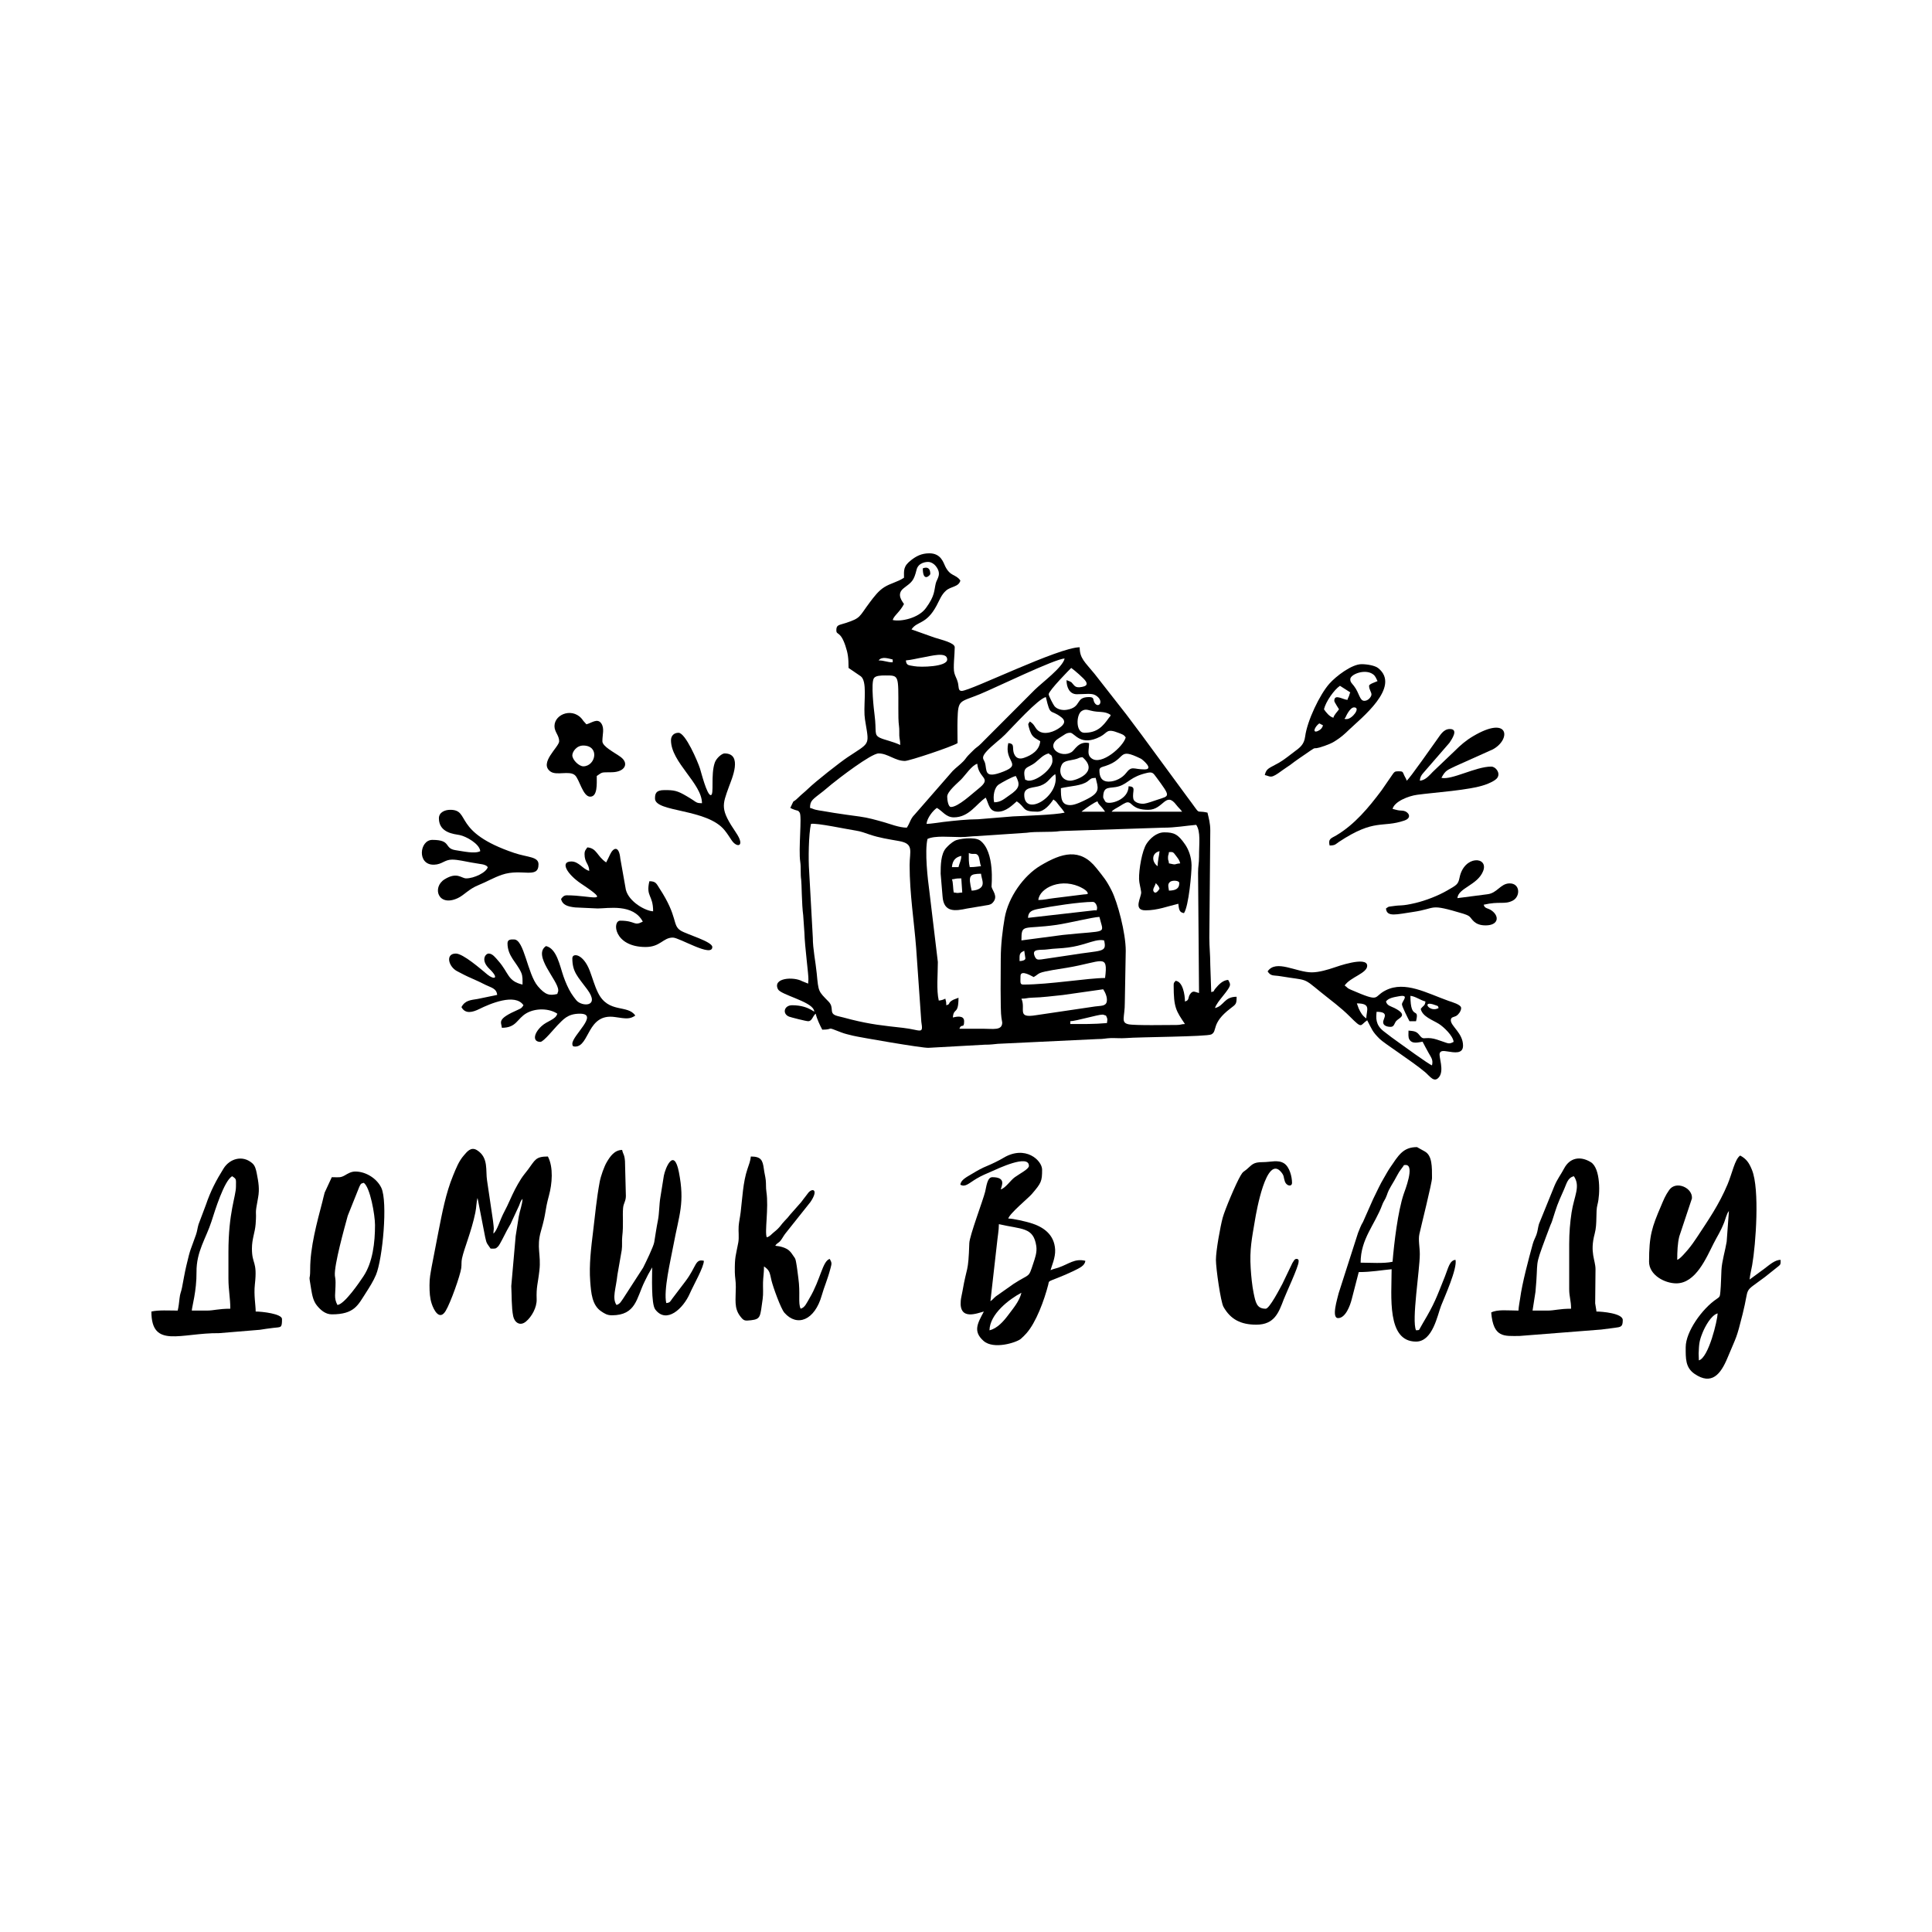 <?xml version="1.0" encoding="UTF-8"?> <svg xmlns="http://www.w3.org/2000/svg" id="Layer_1" data-name="Layer 1" viewBox="0 0 512 512"> <path d="M293.349,271.124c-3.658,.309-5.971,.251-9.709,.251v-.745c1.536-.033,7.254-1.743,8.463-1.743,.57,0,.286,.088,.996,.251,.474,.99,.391,.884,.251,1.987m-22.661-6.469c1.371,0,1.459-.226,2.731-.258,3.154-.081,5.176-.42,8.247-.712l10.687-1.517c.555,.829,1.13,2.101,.96,3.195-.202,1.337-1.594,1.143-3.129,1.36l-15.62,2.311c-5.29,.874-2.635-1.606-3.877-4.378Zm22.165-5.478c-4.479,0-14.756,1.743-21.661,1.743-.97,0-.75-.641-.75-2.244,0-1.946,3.395,.266,3.484,.251,.788-.413,.997-.763,1.669-1.069,1.156-.519,5.835-1.176,7.085-1.385,9.473-1.559,11.034-4.006,10.173,2.705Zm-22.661-4.482v-.996c0-1.201,.468-1.338,1.246-1.743l.292,1.986c.051,.557-.887,.737-1.538,.753Zm22.408-5.478c.783,3.354-.537,2.503-9.033,3.906l-7.614,1.133c-.92,.081-1.333,.147-1.756-.859-.894-2.131,1.561-1.53,3.362-1.798,1.842-.267,3.613-.236,5.478-.494,2.088-.284,3.193-.617,4.862-1.11,1.515-.446,3.251-1.11,4.7-.778Zm-21.912,0c0-4.582,.411-2.838,9.327-4.118,3.2-.464,9.623-2.068,11.341-2.108,1.107,4.75,2.61,3.476-9.664,4.773l-11.004,1.452Zm1.748-5.975c.041-1.693,1.123-2.035,2.63-2.352,3.537-.727,11.108-1.88,14.549-1.88,.778,0,1.223,1.282,1.11,1.783-.157,.755,.028,.35-.836,.461l-17.453,1.987Zm2.734-4.733c.274-3.248,6.332-6.19,11.797-3.068,.373,.21,.927,.582,1.133,.902,.466,.765-.046,.595-.933,.694l-7.988,.993c-1.308,.147-2.559,.479-4.009,.479Zm-60.255-20.166c1.418-.33,9.696,1.457,11.918,1.778,1.328,.195,2.395,.628,3.672,1.056,2.577,.864,4.848,1.194,7.756,1.71,4.036,.717,2.797,2.63,2.797,6.411,0,7.568,1.186,14.82,1.731,21.927l1.368,19.55c.573,3.509-.076,2.154-4.857,1.612-5.294-.59-8.516-.907-13.728-2.204-.745-.188-1.365-.34-1.974-.519-.615-.178-1.624-.355-2.163-.575-1.759-.697-.312-2.058-1.84-3.638-2.754-2.838-2.677-2.496-3.159-7.546-.294-3.03-1.026-6.347-1.031-9.425l-.976-17.701c-.23-2.876-.146-9.722,.487-12.435Zm50.294,35.606c0,2.633-.157,13.941,.179,15.765l.211,1.254c.008,2.205-2.412,1.655-5.118,1.655h-6.225c.547-1.525,1.245,.121,1.245-1.994,0-1.662-2.083-1.209-2.988-.988,.228-2.749,1.495-.56,1.495-5.237-.56,.269-1.246,.416-1.746,.748-1.155,.752-.289,.922-1.492,1.246,0-.981-.081-1.013-.251-1.743-.542,.261-.98,.439-1.738,.504-.662-2.838-.238-6.962-.243-10.221l-2.265-18.901c-.405-2.932-1.264-10.348-.481-13.71,1.962-.94,5.944-.501,8.717-.494,1.859,0,2.929-.248,4.47-.261l13.061-.882c2.812-.423,6.229-.038,9.005-.458l27.245-.892c3.063,.018,5.99-.522,8.716-.75,1.239,1.857,.737,4.888,.75,8.478,.008,1.735-.264,2.415-.258,4.223l.254,31.867c-1.092-.253-1.543-.77-2.288,.185-.785,1.006-.147,1.71-1.443,2.06,0-1.743-.555-5.319-2.491-5.481-.413,.616-.499,.35-.499,1.25,0,5.86,.628,6.679,2.99,10.203-1.126,.025-.989,.251-2.245,.251-2.237,0-11.115,.173-12.745-.192-2.108-.479-.919-1.865-.947-5.78l.246-13.697c0-4.718-2.154-12.798-3.732-15.932-1.414-2.812-2.179-3.616-4.017-5.944-4.355-5.521-9.246-4.026-14.827-.702-4.516,2.683-8.554,8.42-9.512,13.89-.549,3.16-1.028,7.1-1.028,10.682Zm-19.669-35.606c.136-1.577,1.692-3.53,2.739-4.237,1.427,.755,2.374,2.498,4.482,2.498,4.066,0,5.929-3.534,8.468-5.229,.856,1.776,.889,3.73,3.236,3.73,2.123,0,3.8-1.71,4.979-2.736,2.534,1.69,1.216,2.736,5.48,2.736,1.865,0,3.454-2.068,4.232-3.236,.909,.608,.889,.851,1.576,1.67,.643,.768,.859,.99,1.409,1.816-2.544,.595-10.675,.852-13.693,.996l-9.207,.755c-3.003,.015-6.188,.365-9.239,.717-1.337,.155-3.231,.494-4.462,.52Zm53.285-5.727c1.29,0,1.201,1.994,5.481,1.994,4.056,0,4.586-5.075,7.472-1.249,.522,.697,1.034,1.057,1.492,1.743h-18.676c.403-.547,1.213-.899,1.911-1.322,.536-.315,1.745-1.166,2.321-1.166Zm-7.966-.248c.264,.985,.765,.904,1.994,2.736h-6.225c.279-.243-.106,.048,.406-.337,.833-.636,3.05-2.219,3.826-2.4Zm-7.219,.993c-2.409,0-2.493-1.776-2.493-4.482,2.571-.6,5.48-.6,7.122-1.847,.811-.613,.766-.859,2.095-.892,.596,2.582,1.414,3.778-2.323,5.651-1.036,.516-3.078,1.571-4.401,1.571Zm8.713-1.987c0-3.408,1.804-2.244,4.219-3.007,2.475-.786,2.995-2.544,7.431-3.547,1.343-.302,1.601,.023,2.339,1.029,4.021,5.463,3.677,4.991,.299,6.114-.806,.269-2.64,.937-3.403,1.018-.977,.112-2.715-.22-2.906-1.371-.337-1.936,.925-3.177-1.257-3.231,0,3.677-5.149,4.989-6.093,4.123-.127-.121-.629-1.067-.629-1.128Zm-28.887,1.242c-.373-1.607,.01-3.932,1.249-4.733,.854-.552,3.446-2.004,4.483-2.237,1.211,2.292,1.062,3.274-1.791,5.181-1.171,.791-2.152,1.789-3.94,1.789Zm-11.453,1.246c-.732,0-.996-1.933-.996-2.739,0-1.378,2.78-3.631,3.679-4.543,1.079-1.084,2.859-3.788,4.292-4.174,.34,4.105,4.145,3.593,.215,6.69-1.593,1.254-5.272,4.765-7.19,4.765Zm19.423-3.238c0-2.154,2.595-1.771,4.305-2.417,2.136-.803,2.367-2.027,3.909-3.066,1.378,5.901-8.215,11.526-8.215,5.483Zm12.203-3.732c-2.366,0-3.231-2.354-2.252-4.242,.628-1.211,2.379-1.059,3.94-1.546,.697-.218,.618-.365,1.543-.441,4.566,3.968-1.791,6.228-3.231,6.228Zm10.203,.243c-2.024,0-2.488-1.408-2.488-2.99,0-.833,.824-.899,1.587-1.15,5.807-1.905,3.022-5.07,9.45-1.913,.272,.134,3.583,2.82,.915,2.82-2.995,0-3.322-1.095-4.943,1.029-.846,1.102-2.668,2.204-4.521,2.204Zm-21.164-.243c-.567,0-.289-.089-.993-.251-.856-3.679,.643-2.957,2.67-4.553,1.138-.902,2.07-2.075,3.555-2.425,.043,.045,.124,.033,.144,.108,.109,.434,.851-.197,.851,1.885,0,2.043-3.922,5.235-6.228,5.235Zm15.938-9.96c-2.734-.641-3.804,1.847-4.607,2.359-2.866,1.824-7.302-1.365-3.258-3.752,1.46-.864,1.751-1.346,2.889-1.346,1.148,0,2.668,3.768,7.976,1.003,2.001-1.051,1.541-2.275,4.908-.942,.935,.378,1.305,.428,1.801,1.178-.651,2.448-6.433,7.505-9.027,5.557-1.331-1.001-.681-2.209-.681-4.056Zm-12.943-.502c-.203,2.4-2.258,3.72-4.333,4.416-1.148,.391-2.075,.114-2.564-1.005-.7-1.612,.36-2.752-1.573-2.909-1.15,4.936,3.725,5.544-1.203,7.51-5.418,2.159-4.366-.312-4.982-2.323-.4-1.297-1.847-1.332,3.271-5.614,.907-.761,1.265-1.034,2.109-1.877,2.103-2.111,8.655-9.406,10.765-9.899,1.244,5.349,1.113,3.022,4.105,5.356,1.581,1.232,.342,2.323-1.056,3.169-1.441,.875-4.343,1.822-5.741-.352-.555-.864-.705-1.14-1.541-1.7-.501,.758-.514,.486-.279,1.492,.13,.547,.355,1.183,.598,1.675,.587,1.178,1.434,1.406,2.425,2.062Zm11.698-2.237c-2.359,0-2.186-4.801-.745-5.739,.804-.527,1.351-.428,2.38-.149,2.265,.611,3.643,.02,5.336,1.155-.314,.874-.007,.112-.474,.77-1.616,2.309-3.137,3.963-6.497,3.963Zm-52.787-15.192c3.704,0,3.488-.149,3.488,8.716,0,1.784-.01,3.38,.181,4.799,.116,.859,.028,1.579,.068,2.422,.056,1.128,.249,1.176,.249,2.489-1.934-.922-4.188-1.346-5.332-1.885-1.745-.821-.886-1.599-1.461-6.017-.182-1.399-1.016-8.514-.19-9.786,.456-.709,1.875-.737,2.998-.737Zm50.799,4.979c2.266,0,3.879-.347,4.941,.276,2.397,1.426,.94,3.502-.132,2.164-.717-.892,.025-1.692-1.576-1.692-3.786,0-1.835,2.683-5.869,3.369-1.307,.223-2.632-.169-3.286-.939-.299-.348-1.55-2.721-1.55-3.178,0-.935,5.848-6.884,5.977-6.97,.663,.446,3.463,2.805,3.894,3.595,.514,.935-.053,1.236-1.12,1.446-1.779,.358-1.956-.458-2.549-1.039-.274-.266-.023-.132-.57-.421-.264-.136-.601-.202-.904-.347,0,1.954,.831,3.735,2.743,3.735Zm-45.316-8.964c1.485-.122,3.065-.558,4.652-.819,1.872-.307,6.299-1.612,6.299,.572,0,1.989-7.125,2.091-8.747,1.774-1.381-.271-2.085-.101-2.204-1.528Zm.249,44.323c-2.028,0-4.508-1.016-6.229-1.495-2.062-.573-3.98-1.136-6.266-1.452-2.285-.319-4.665-.618-6.755-.962-1.176-.195-2.169-.365-3.197-.535-.738-.121-1.019-.139-1.695-.302-.791-.193-.745-.306-1.508-.486,0-2.002,.628-2.166,3.519-4.449,.768-.608,1.421-1.196,2.171-1.806,1.766-1.444,10.484-8.186,12.489-8.186,2.445,0,4.36,1.994,6.967,1.994,1.153,0,12.575-3.808,13.948-4.725,0-2.048-.068-4.206-.007-6.238,.157-5.417,.524-4.525,5.949-6.745,4.087-1.679,20.009-9.43,22.437-9.43-.542,2.359-5.96,6.35-7.911,8.27l-13.558,13.583c-.451,.446-.778,.829-1.262,1.234-.649,.542-.854,.611-1.482,1.247-.501,.511-.897,.859-1.37,1.373-.557,.606-.651,.889-1.239,1.505-1.006,1.044-1.858,1.581-2.866,2.602l-10.094,11.572c-1.11,1.095-1.163,2.121-2.042,3.433Zm-3.74-44.569v.751c-1.5,0-2.23-.504-3.73-.504,.823-1.118,2.546-.525,3.73-.246Zm0-10.459c.314-1.176,1.821-2.022,2.989-4.232-.304-.575-2.232-2.576-.015-4.246,2.144-1.609,2.617-1.905,3.355-4.862,.458-1.849,2.503-2.133,3.34-2.035,.59,.071,1.292,.522,1.697,1.021,1.786,2.186,.345,3.41,.053,4.611-.491,2.017-.174,3.233-2.622,6.58-1.949,2.675-6.626,3.671-8.797,3.162Zm2.989-11.202c-1.662,1.115-3.598,1.472-5.219,2.496-1.543,.965-2.744,2.562-3.886,4.087-2.828,3.767-2.253,4.077-6.297,5.397-1.87,.615-2.526,.453-2.526,1.961,0,1.33,1.059,.076,2.4,4.077,.682,2.037,.838,3.258,.838,5.884l3.256,2.222c1.708,1.358,.786,6.532,.976,10.228,.04,.76,.174,1.571,.319,2.422,.97,5.726,.97,4.941-4.797,8.782-1.986,1.323-8.422,6.36-10.525,8.402-.912,.882-1.622,1.389-2.489,2.245-1.978,1.961-.79-.091-2.176,2.794,.507,.269,.616,.309,1.224,.524,.94,.335,.73-.005,1.264,.725,.636,1.062-.365,9.695,.147,13.054,.23,1.556,.013,3.157,.246,4.728,.134,.905,.139,6.522,.535,9.426l.322,4.659c.091,3.639,1.115,11.08,1.062,12.344-.013,.325-.069,.705-.069,1.103l-1.596-.641c-2.278-1.257-7.928-.9-6.4,2.138,.73,1.444,8.485,3.146,9.464,5.4,.691,1.596-.702-1.169-5.704-1.169-2.192,0-2.683,2.311-.791,3.033,.464,.178,4.454,1.199,5.027,1.199,1.072,0,1.186-1.401,1.995-1.994,.327,1.419,1.123,3.071,1.74,4.239,3.385,0,.641-.981,5.009,.712,1.028,.398,1.913,.577,3.104,.876,1.414,.365,18.679,3.363,20.08,3.218l14.881-.826c1.566,.015,2.305-.14,3.502-.236l26.381-1.256c1.609,.017,2.149-.218,3.479-.259,1.272-.033,2.726,.096,3.978,0,3.596-.301,21.491-.357,22.687-.973,1.746-.892-.18-2.878,5.065-6.881,1.513-1.151,1.642-1.166,1.642-3.097-3.339,0-3.296,2.425-5.727,2.99,.469-1.759,3.983-4.918,3.983-6.223,0-.423-.332-.932-.501-1.241-1.447,.113-2.486,1.216-3.401,2.325-.669,.796-.012,.619-1.08,.91l-.251-7.221c0-2.757-.251-4.622-.251-7.224l.251-28.381c0-1.935-.385-3.192-.745-4.733-3.529-.823-1.34,1.158-5.339-4.125l-12.123-16.502c-1.399-1.857-2.643-3.517-4.056-5.41l-8.418-10.761c-2.597-3.177-3.927-4.084-3.927-7.026-5.543,0-28.791,11.493-31.249,11.566-1.014,.028-.753-1.061-1.028-2.196-.264-1.075-.682-1.587-.94-2.547-.372-1.36,.101-4.918,.101-6.823,0-1.209-3.616-1.995-5.387-2.577l-6.07-2.156c1.547-2.305,3.904-1.191,6.646-6.307,.811-1.515,1.274-2.886,2.501-3.97,1.322-1.168,3.345-.937,3.806-2.668-1.156-1.726-2.633-.996-3.996-3.728-.509-1.028-1.13-3.494-4.221-3.494-2.159,0-3.527,.816-4.738,1.736-2.224,1.685-1.987,2.718-1.987,4.74Z" fill-rule="evenodd"></path> <path d="M455.194,348.064c-.041,1.759-2.371,11.752-4.977,12.448l-.06-1.822c.121-2.499,.101-3.21,1.082-5.61,.656-1.596,2.257-4.563,3.955-5.017m16.685-14.136v.656c-.018,.545-.139,.649-.839,1.194l-3.324,2.65c-6.005,4.505-3.93,1.977-5.896,9.79-1.705,6.783-1.495,5.585-4.029,11.663-1.799,4.32-4.186,7.287-8.683,4.231-2.501-1.695-2.379-4.158-2.379-7.084,0-4.125,4.384-10.222,8.154-12.758,.914-.615,.907-.633,1.036-1.954,.173-1.816,.19-3.988,.281-5.698,.122-2.422,1.008-5.201,1.389-7.568l.595-8.123c-.595,.682-.92,2.163-1.245,2.992-1.028,2.592-1.738,3.484-2.828,5.64-1.918,3.77-4.712,10.545-9.871,10.545-3.108,0-7.221-2.229-7.221-5.731,0-6.953,.773-9.175,3.164-14.76,.705-1.644,1.103-2.747,2.197-4.279,1.799-2.529,6.236-.55,6.002,2.262l-3.357,10.09c-.446,1.799-.54,3.988-.54,6.185,.751-.202,2.298-2.083,2.919-2.805,.799-.947,1.658-2.171,2.311-3.169,3.066-4.66,5.843-8.64,8.113-14.045,1.234-2.934,1.923-6.671,3.342-7.619,1.657,.884,2.374,1.954,3.132,3.834,2.06,5.082,1.014,19.702,.038,25.231-.179,1.021-.582,2.65-.682,3.801l3.874-2.846c1.533-1.15,2.82-2.349,4.345-2.382v.056Z" fill-rule="evenodd"></path> <path d="M138.473,317.687l.142-.534-.142,.534Zm0,0c-.028,1.459-.746,3.211-.996,4.733-.294,1.751-.534,3.267-.821,5.156l-1.163,13.252c.134,2.3,.033,5.665,.506,7.966,.335,1.622,1.771,2.772,3.388,1.427,1.533-1.272,2.906-3.76,2.833-5.894-.116-3.402,.317-3.945,.735-7.715,.466-4.092-.826-6.104,.388-10.317,1.533-5.308,.93-5.024,2.156-9.547,.801-2.942,1.224-7.383-.304-10.262-3.297,0-3.358,.917-5.26,3.453-.677,.907-1.145,1.394-1.814,2.415-.562,.877-1.196,1.986-1.637,2.846-1.008,1.928-1.755,3.914-2.825,5.894-1.217,2.252-1.892,5.072-2.901,5.81,.032-1.32,.177-.786,.05-2.027-.099-1.062-.177-1.483-.314-2.441l-1.411-9.547c-.441-2.602,.473-6.094-2.65-8.063-1.632-1.031-2.686,.429-3.474,1.328-1.394,1.589-2.085,3.446-2.873,5.349-1.948,4.71-2.917,9.952-3.915,15.012l-1.773,9.175c-.297,1.741-.581,2.924-.575,4.911,.005,1.938,.088,3.388,.583,4.895,.512,1.581,2.043,4.669,3.712,1.887,1.298-2.154,3.842-9.352,4.117-11.321,.129-.958-.008-1.597,.195-2.547,.55-2.642,2.488-7.059,3.537-12.149,.33-1.62,.262-2.853,.588-3.889l2.02,10.366c.387,1.887,.547,1.71,1.439,3.048,1.227,0,1.282,.129,1.956-.535,.534-.527,1.778-3.218,2.392-4.327l.988-1.751c.215-.479,.249-.567,.468-1.031l1.736-3.735c.347-.836,.325-1.135,.92-1.824" fill-rule="evenodd"></path> <path d="M262.473,344.83l-.252,7.715m0,0c.1-4.36,5.246-8.249,8.466-9.96-.514,2.229-2.174,4.143-3.411,5.802-1.229,1.655-2.934,3.664-5.055,4.158Zm.252-7.715l1.723-15.212c.159-1.703,.519-3.557,.519-5.204,6.127,1.427,9.147,.73,9.91,5.787,.254,1.687-.363,3.284-.788,4.581-1.34,4.11-.791,2.569-5.242,5.471l-4.67,3.291c-.603,.487-.798,.849-1.451,1.287Zm-7.967-30.871c1.333,.745,2.237-.398,4.335-1.637,1.31-.778,2.498-1.257,3.874-1.857,1.748-.77,9.963-4.7,9.963-1.49,0,.818-2.346,2.002-3.733,2.99-1.13,.795-2.46,2.893-3.737,3.233,.228-.947,1.533-3.233-2.237-3.233-1.368,0-1.572,2.569-1.893,3.841-.57,2.295-4.138,11.672-4.201,13.649-.271,8.201-.628,5.828-1.806,12.702-.152,.889-.39,1.75-.459,2.511-.511,5.511,4.544,3.266,6.119,2.901-1.637,3.096-2.972,5.229-.073,7.788,2.683,2.359,8.673,.423,9.831-.516,.458-.373,1.1-1.029,1.508-1.485,2.594-2.916,4.74-8.792,5.792-12.886,.274-1.062-.243-.73,2.612-1.865,1.277-.502,2.777-1.143,3.993-1.733,1.677-.826,3.119-1.434,3.226-2.749-2.833-.679-4.307,.829-7.148,1.816-.808,.276-1.371,.343-2.065,.674,.235-1.006,1.325-3.276,1.216-5.44-.21-3.988-3.058-6.053-6.598-7.1-1.272-.373-4.483-1.151-5.822-1.151,.36-1.353,5.353-5.455,6.228-6.476,2.534-2.949,2.739-3.403,2.739-6.476,0-2.44-4.432-6.646-10.32-3.088-1.168,.7-2.974,1.574-4.155,2.06-1.524,.615-2.64,1.257-3.943,2.042-1.621,.973-3.139,1.695-3.245,2.975Z" fill-rule="evenodd"></path> <path d="M60.538,331.888v6.96c0,3.015,.499,5.13,.499,7.976-3.144,0-4.368,.494-6.225,.494h-3.983c.02-.925,1.297-5.212,1.249-10.203-.053-5.481,2.511-8.884,3.978-13.455,.838-2.617,3.344-10.821,5.48-11.946,1.191,.8,.996,.737,.996,2.738,0,2.617-1.995,6.783-1.995,17.435m-13.441,15.43c-2.28,0-5.09-.188-6.975,.251,0,9.937,7.758,5.633,17.934,5.731l10.806-.892c1.264-.203,2.164-.332,3.494-.494,2.151-.269,2.379,.122,2.379-2.351,0-1.394-5.301-1.995-6.975-1.995,0-1.71-.529-4.327-.216-7.188,.715-6.329-.778-5.156-.778-9.491,0-2.602,.809-4.206,.981-6.491,.329-4.313-.343-1.736,.659-7.067,.405-2.189,.109-4.013-.365-6.395-.203-1.021-.446-2.005-1.123-2.61-2.589-2.336-6.048-1.282-7.672,1.345-.976,1.571-1.756,2.902-2.61,4.612-.75,1.497-1.528,3.387-2.042,4.936l-1.974,5.242c-.31,1.021-.33,1.758-.695,2.79-1.47,4.221-1.409,3.33-2.539,8.169-.476,2.009-.73,3.681-1.153,5.82-.251,1.264-.507,1.482-.651,2.838-.109,1.117-.256,2.245-.487,3.241Z" fill-rule="evenodd"></path> <path d="M415.852,329.643v11.954c0,2.106,.499,3.015,.499,5.227-3.145,0-4.368,.494-6.226,.494h-3.982l.77-4.951c.874-9.167-.451-5.861,2.808-14.622l1.163-3.081c.17-.42,.289-.59,.431-1.054,1.459-4.506,1.125-3.791,3.21-8.494,.664-1.499,.94-3.022,2.576-3.402,1.812,2.713,.061,5.226-.615,9.595-.403,2.628-.633,5.463-.633,8.333m-13.442,17.676c-2.766,0-5.576-.373-7.226,.502,.567,6.8,3.446,6.225,7.474,6.225l21.699-1.702c1.196-.17,2.526-.333,3.534-.454,1.698-.218,2.156-.266,2.156-2.075,0-1.791-5.589-2.245-6.976-2.245-.06-.737-.222-1.239-.334-2.171l.088-9.038c0-2.422-1.568-4.401-.215-9.417,.745-2.787,.198-5.77,.738-7.723,.743-2.709,.839-9.654-1.773-11.235-2.854-1.743-5.582-1.125-7.057,1.647-.92,1.74-1.771,2.739-2.577,4.642l-4.098,10.099c-.283,.91-.319,1.872-.669,2.821-.37,.998-.701,1.467-.985,2.498-1.114,4.059-2.792,10.34-3.332,14.347-.116,.874-.428,2.349-.449,3.281Z" fill-rule="evenodd"></path> <path d="M162.127,348.567c6.471,0,6.532-4.556,8.714-8.972,.307-.615,.575-1.128,.914-1.824l1.082-1.903c0,2.065-.312,9.659,.808,11.143,2.977,3.937,7.406-.235,9.144-4.176,1.079-2.43,3.742-7.041,3.742-8.711-2.363-.552-1.885,1.434-4.839,5.374l-3.545,4.667c-.519,.674-.517,1.069-1.579,1.16-.77-3.317,1.131-11.25,1.89-15.296,1.535-8.217,3.063-11.192,1.454-19.419-1.31-6.679-3.611-1.013-3.983,.955l-.929,5.797c-.312,1.773-.272,4.221-.65,6.078-.387,1.928-.656,3.841-.97,5.747-.195,1.173-2.235,5.348-2.947,6.767l-5.28,8.161c-.54,.73-.811,1.449-1.779,1.711-1.221-1.824-.131-4.328,.246-7.969l1.148-6.58c.175-1.231,0-2.381,.134-3.59,.368-3.274,.036-5.196,.218-7.505,.108-1.371,.742-1.809,.742-3.243l-.236-9.223c-.146-1.84-.453-1.662-.758-2.974-2.047,.04-3.162,1.718-4.041,3.184-.718,1.184-1.632,3.801-1.908,5.309-.813,4.386-1.191,8.543-1.725,12.96-.537,4.434-1.115,8.95-.781,13.391,.236,3.045,.464,6.344,2.98,7.974,.778,.511,1.487,1.005,2.731,1.005" fill-rule="evenodd"></path> <path d="M369.043,334.376c-2.262,.524-5.997,.243-8.465,.243,0-6.34,3.796-10.059,5.757-15.4,.261-.707,.514-.98,.844-1.655,.592-1.231,.378-1.409,1.474-3.258,.668-1.126,1.087-1.807,1.715-3.008,.304-.583,.515-.874,.872-1.368,.068-.096,.53-.712,.53-.712,.35-.35,.008-.487,.757-.487,2.496,0-.278,6.93-.527,7.683-1.55,4.604-2.544,12.953-2.957,17.961m-14.439,14.936c1.994,0,3.212-3.354,3.638-5.075l1.84-7.122c3.433,0,6.157-.535,8.713-.756,0,7.166-1.346,19.178,6.471,19.178,4.439,0,5.676-7.051,6.651-9.531,.879-2.23,4.335-9.849,3.806-12.135-1.594,.139-1.933,2.245-2.811,4.419-2.307,5.754-2.69,7.067-5.822,12.341-.272,.454-.373,.682-.632,1.113-.506,.826-.141,.72-1.193,.801-1.217-2.529,.998-16.046,.998-20.164,0-1.88-.446-3.811-.109-5.334,.474-2.204,3.342-13.568,3.342-14.84,0-2.975,.066-5.957-1.901-7.052-.289-.162-2.078-1.16-2.078-1.16-3.762,0-4.948,2.262-7.183,5.521-.628,.932-.996,1.677-1.579,2.65-1.042,1.71-1.923,3.735-2.863,5.607l-2.674,6.04c-.666,1.092-.806,1.718-1.322,2.909l-5.146,16.016c-.324,1.409-1.977,6.573-.149,6.573Z" fill-rule="evenodd"></path> <path d="M202.465,335.615c1.576,1.062,1.515,1.726,1.989,3.738,.385,1.637,2.468,7.457,3.418,8.533,3.363,3.834,8.042,2.05,9.922-4.652,.641-2.278,1.485-4.021,2.311-7.165,.35-1.313,.342-1.401-.211-2.441-1.915,.512-2.425,5.448-5.333,10.35-.798,1.346-1.244,2.537-2.382,2.845-.727-1.507-.032-3.995-.606-8.113-.198-1.474-.365-3.03-.625-4.353-.181-.899-.241-.866-.702-1.54-.383-.558-.621-.948-1.103-1.386-.823-.76-2.346-1.184-3.692-1.295,.616-.917,.819-.567,1.502-1.477,.418-.557,.738-1.206,1.199-1.788l6.623-8.326c2.177-3.193,.651-3.816-.52-2.504-.121,.137-.468,.624-.643,.844-.501,.615-.786,1.044-1.292,1.692l-2.922,3.307c-.587,.738-.714,.91-1.398,1.589-1.021,1.031-1.209,1.751-2.901,3.073-.702,.55-1.013,1.118-1.89,1.353-.631-1.322,.555-7.74-.104-12.093-.166-1.118-.053-1.961-.174-3.063-.094-.925-.35-1.806-.502-2.982-.309-2.318-.747-3.274-3.448-3.274-.093,1.125-.552,2.293-.904,3.329-1.176,3.476-1.345,7.741-1.789,11.405-.169,1.386-.443,2.536-.534,3.705-.109,1.441,.155,2.974-.104,4.376-.644,3.461-.965,3.712-.912,7.821,.02,1.483,.272,2.22,.264,3.97-.018,3.277-.487,5.521,1.087,7.627,.991,1.33,1.232,1.355,2.937,1.161,2.655-.317,2.413-.948,3.091-5.65,.205-1.434,.051-2.917,.094-4.383,.04-1.434,.256-2.448,.256-4.232" fill-rule="evenodd"></path> <path d="M134.493,249.963c0,3.453,2.46,5.105,3.643,7.814,.408,.93,.338,1.888,.338,3.144-4.013-.932-3.583-3.081-6.413-6.281-.748-.859-1.544-1.939-2.549-1.939-.834,0-2.235,1.71,.182,4.055,2.805,2.713,1.153,2.893-.517,1.515-1.778-1.475-6.448-5.569-8.382-5.569-2.792,0-1.994,3.421,.325,4.662,1.239,.657,2.561,1.343,3.838,1.888,1.457,.623,2.349,1.069,3.723,1.75,1.444,.723,2.926,.915,3.073,2.658l-5.159,1.069c-1.867,.309-3.344,.349-4.304,2.163,1.029,1.939,3.023,1.346,4.733,.504,2.715-1.345,9.496-4.287,11.701-.998-.446,.666-.502,.778-1.345,1.143-5.869,2.57-4.516,3.251-4.381,4.832,3.927,0,3.976-2.425,6.571-3.892,2.427-1.36,5.969-1.287,8.12,.155-.42,1.589-2.627,1.865-4.178,3.299-2.144,1.979-2.392,4.173-.302,4.173,.849,0,3.77-3.654,4.543-4.416,1.487-1.475,2.62-3.056,5.914-3.056,5.242,0-1.994,5.739-1.994,7.966,0,.578,.175,.747,.745,.747,3.882,0,3.141-8.923,10.566-7.822,2.934,.438,3.874,.616,5.374-.39-2.027-3.023-7.117-.461-9.881-6.053-.915-1.847-1.409-3.778-2.176-5.795-1.754-4.612-4.627-4.814-4.627-3.34,0,3.598,1.365,4.781,3.947,8.25,3.522,4.733-1.454,4.611-2.886,2.886-.459-.552-.986-1.264-1.365-1.872-.779-1.239-1.501-2.909-2.035-4.434-.993-2.853-1.779-7.399-4.637-8.065-3.659,2.45,3.238,9.126,3.238,11.696,0,.577-.081,.294-.246,.998-2.007,.468-3.121,.347-5.163-2.06-2.759-3.259-3.605-12.383-6.289-12.383-.641,0-1.743-.131-1.743,.996" fill-rule="evenodd"></path> <path d="M322.232,333.873c0,2.278,1.262,11.128,1.999,12.448,1.883,3.347,4.614,4.733,8.704,4.733,4.811,0,5.936-3.2,7.261-6.687,.601-1.596,3.948-8.703,3.948-9.993,0-.955,.075-.096-.251-.746-.552,.041-.663-.202-1.398,1.087l-2.663,5.551c-.672,1.239-3.415,6.557-4.403,6.557-2.395,0-2.683-1.629-3.223-4.249-.38-1.863-.631-4.409-.758-6.459-.317-5.065,.317-7.885,1.14-12.806,.335-2.034,2.998-17.457,6.932-12.701,.872,1.054,.568,1.274,.988,2.498,.418,1.224,1.893,1.467,1.893,.347,0-1.629-.664-4.206-2.082-5.138-1.617-1.054-3.583-.332-5.64-.34-2.645-.007-2.861,.705-4.3,1.921-.967,.811-.879,.429-1.601,1.637-1.212,2.027-4.171,9.045-4.754,11.184-.615,2.27-1.791,8.732-1.791,11.153" fill-rule="evenodd"></path> <path d="M381.243,267.145c-2.408,1.345-4.764-2.237-.948-.803,.998,.375,.705,.131,.948,.803m-21.664-1.239c3.915,0,2.541,1.791,2.496,3.977-.993-.664-1.516-1.54-2.035-2.698-.149-.339-.307-.947-.461-1.279Zm11.952,.243c0,.582,1.624,3.782,1.994,4.482h1.741c.97-4.046-1.49,.144-1.49-6.72,1.287,.104,2.706,1.192,3.978,1.49-.101,1.224-.626,1.071-1.244,1.987,.478,2.05,3.121,2.901,4.791,3.939,1.219,.753,3.788,3.159,3.922,4.781-1.204,.641-1.358,.428-2.894-.088-.968-.332-2.123-.778-3.109-.877-2.017-.202-2.022,.519-3.103-.882-.733-.949-1.406-1.021-2.846-1.143,0,.849-.124,1.693,.195,2.293,.73,1.353,2.364,.826,3.534,.649,.56,1.084,.993,1.903,1.584,2.957,.738,1.323,1.257,1.857,.912,3.317-.783-.213-8.067-5.529-8.709-5.982-1.421-.998-2.716-1.961-4.138-3.081-2.199-1.733-1.969-3.572-1.839-5.131,3.537,0,1.738,1.743,1.738,2.742,0,.948,1.067,1.247,1.994,1.247,.941,0,.968-.947,1.46-1.538,.713-.859,3.363-1.507-.458-3.454-.993-.494-1.946-.608-2.245-1.735,.657-.9,1.974-1.118,3.393-1.376,3.025-.57,.839,1.295,.839,2.124Zm-23.898-8.463c-4.092,0-9.499-3.542-11.703-.251,.904,1.353,1.5,.955,3.443,1.28,7.267,1.224,5.736,.21,10.558,4.143,2.854,2.325,5.288,4.028,7.844,6.587,3.365,3.373,2.582,2.255,4.544,.942,1.289,2.431,1.317,2.965,3.294,4.918,1.282,1.264,8.579,5.901,12.074,8.843,1.241,1.046,2.378,2.934,3.676,1.289,1.427-1.791-.122-5.389,.17-6.299,.249-.77,1.059-.648,2.123-.486,1.715,.269,4.062,.738,4.062-1.548,0-3.3-3.238-5.146-3.238-6.718,0-.949,.853-.788,1.53-1.216,.464-.292,1.208-1.201,1.208-2.027,0-.925-2.394-1.564-3.332-1.896-5.797-2.068-11.495-5.341-16.591-2.837-3.611,1.766-1.064,3.436-9.319-.13-1.139-.486-.79-.552-1.629-1.11,1.49-2.229,5.972-3.228,5.972-5.229,0-2.666-8.207,.284-8.744,.463-1.556,.527-3.981,1.28-5.941,1.28Z" fill-rule="evenodd"></path> <path d="M89.422,345.829c-1.006-1.906-.494-2.83-.494-5.974,0-.948-.141-1.32-.182-1.814-.233-2.772,2.569-12.768,3.416-15.871l3.058-7.642c.418-.803,.309-.836,1.176-1.069,1.69,1.133,2.987,8.534,2.987,11.199,0,4.612-.595,9.871-3.084,13.601-.927,1.394-4.989,7.409-6.876,7.571m-1.493-33.863l-1.892,4.084c-.264,.9-.378,1.573-.595,2.392-1.459,5.566-3.251,12.101-3.241,17.918,.002,3.674-.519,.537,.251,5.237,.287,1.766,.598,3.241,1.559,4.408,.851,1.046,2.156,2.311,3.919,2.311,6.005,0,6.922-2.448,9.013-5.673,.972-1.518,1.989-3.106,2.691-4.784,1.779-4.279,3.164-19.386,1.419-23.082-1.12-2.367-3.996-4.312-6.897-4.312-1.115,0-2.022,.575-2.744,.999-1.231,.712-1.654,.502-3.481,.502Z" fill-rule="evenodd"></path> <path d="M376.263,206.895c.086-.973,.406-1.467,.933-2.06l6.937-7.999c.613-.922,2.488-3.639,.099-3.639-1.75,0-2.58,1.695-3.418,2.808-.96,1.282-7.221,10.34-8.034,10.89-.193-.71-.262-.593-.628-1.373-.479-1.026-.294-1.123-1.614-1.123-.965,0-1.049,.226-1.462,.781l-2.947,4.277c-3.443,4.603-7.132,9.032-11.98,11.921-1.34,.795-2.219,.843-1.791,2.69,1.553,0,1.637-.405,2.506-.98,9.527-6.276,11.374-3.611,17.283-5.625,2.257-.77,1.041-2.359-.144-2.576-.547-.107-.932-.048-1.569-.17-.648-.129-.849-.231-1.391-.357,.53-1.989,4.247-3.421,6.484-3.727,4.799-.654,13.831-1.193,18.012-2.65,1.058-.365,2.817-1.112,3.319-1.931,.778-1.252-.481-2.896-1.672-2.896-4.123,0-10.457,3.626-13.196,2.985,1.12-2.114,1.645-2.063,3.821-3.152l9.801-4.393c4.874-2.63,4.416-9.203-5.238-3.484-1.885,1.11-3.342,2.382-4.837,3.874l-5.352,5.106c-.433,.382-.704,.704-1.117,1.128-.717,.719-1.573,1.571-2.805,1.677" fill-rule="evenodd"></path> <path d="M154.909,226.314c0,2.359,1.199,2.554,1.247,4.482-1.725-.461-2.742-2.496-4.733-2.496-3.159,0-1.072,3.443,2.587,5.883,8.377,5.582,2.82,3.084-3.834,3.084-.77,0-1.183,.537-1.492,.99,.362,1.564,1.745,2.002,3.76,2.222l5.949,.274c2.709,0,9.398-1.345,11.957,3.486-2.466,1.297-1.792-.251-5.98-.251-2.179,0-1.741,6.977,6.72,6.977,3.945,0,4.611-2.495,7.221-2.495,1.751,0,10.457,5.372,10.457,2.495,0-1.443-6.768-3.339-8.364-4.335-2.359-1.477-.58-3.493-5.673-11.259-.768-1.168-.892-1.837-2.642-1.837-.968,4.163,.996,3.562,.996,7.967-1.923-.041-6.415-2.458-7.229-5.721l-1.465-8.248c-.339-3.491-1.819-2.962-2.685-1.151-.393,.811-.684,1.447-1.066,2.169-2.463-1.647-2.443-3.77-4.984-3.983-.36,.536-.745,.831-.745,1.745" fill-rule="evenodd"></path> <path d="M116.313,216.852c0,3.919,4.143,4.178,5.511,4.447,1.723,.348,5.285,2.336,5.448,4.27-1.454,.77-4.596,.017-6.476-.251-3.271-.466-1.018-2.739-6.22-2.739-3.425,0-4.137,6.714,.459,6.573,2.146-.063,2.787-1.345,4.763-1.345,1.619,0,3.451,.491,4.982,.745,.79,.132,1.472,.236,2.352,.39,.501,.089,.798,.101,1.236,.258,.595,.22,.575,.261,.894,.6-.372,1.406-3.605,2.982-5.731,2.982-1.26,0-2.395-1.814-5.721,.251-3.368,2.093-1.733,7.414,3.494,4.984,1.733-.806,2.896-2.41,5.503-3.456,2.123-.854,4.038-2.002,6.221-2.742,5.206-1.776,9.681,1.239,9.681-2.765,0-2.068-2.881-1.817-6.448-3.02-16.53-5.577-11.402-11.425-16.958-11.425-1.412,0-2.988,.666-2.988,2.242" fill-rule="evenodd"></path> <path d="M349.622,191.705l.986,.512c-.17,.656-.56,1.135-1.298,1.479-1.629,.74-.944-1.074,.312-1.991m9.213-4.239c1.855,0-.423,3.015-1.889,3.096-1.098,.066-.416-.317-.396-.388,.02-.065,1.138-2.708,2.285-2.708Zm-1.738-1.994c-1.155-.023-3.494-1.726-3.494,.254,0,.375,.993,1.758,1.247,2.244-.456,.677-1.267,1.401-1.495,2.237-1.036-.276-1.949-1.437-2.489-2.237,.474-2.045,2.716-5.211,4.237-6.225l2.734,1.743c-.236,.481-.13,.405-.319,.919-.243,.664-.22,.294-.421,1.064Zm5.721-3.727c0,1.102,.73,1.735,.623,2.415-.081,.534-.839,1.566-1.872,1.566-1.285,0-1.287-2.035-2.767-3.953-.579-.742-.965-.981-.965-1.773,0-1.302,3.935-2.858,6.038-1.302,.669,.486,.816,1.102,1.184,1.798-.494,.262-2.24,.763-2.24,1.25Zm-27.638,23.65c1.677,.39,1.482,1.11,4.692-1.28,.715-.532,1.353-.891,2.071-1.419,.77-.575,1.337-1.026,2.153-1.581,6.71-4.571,2.22-1.758,6.986-3.468,.799-.284,1.832-.689,2.577-1.163,1.677-1.055,2.481-1.766,3.866-3.104,3.016-2.919,13.868-11.351,7.726-16.312-.864-.697-2.952-1.054-4.426-1.054-2.615,0-6.801,3.218-8.526,5.171-2.537,2.853-5.869,9.79-6.421,13.999-.284,2.186-1.421,2.957-2.909,4.059-1.35,1.006-2.658,2.101-4.064,2.911-2.542,1.454-3.294,1.401-3.725,3.241Z" fill-rule="evenodd"></path> <path d="M306.295,234.031c.415,.476,.805,.771,1,1.49-.235,.35-1.061,1.678-1.609,.656-.302-.557,.421-1.338,.608-2.146m3.489,1.994c-.078-.881-.514-1.768,.38-2.377,.58-.392,2.359-.355,2.359,.383,0,1.611-1.184,1.961-2.739,1.994Zm-.248-8.719c0-.934,.161-.468,.248-1.495,.993,0,1.024-.211,1.928,1.057,.486,.669,.854,1.059,1.056,1.933-1.794,.152-.765,.519-2.985,0-.087-1.023-.248-.557-.248-1.495Zm-2.745,2.242c-1.563-1.052-1.718-3.468,.504-3.98-.114,1.313-.504,2.463-.504,3.98Zm-3.232,11.701c3.232,0,5.799-1.062,8.716-1.743,.167,2.082,.552,2.269,1.492,2.488,1.277-1.913,2.037-10.745,2.01-12.694-.033-2.197-.791-4.181-1.718-5.519-1.875-2.716-2.934-3.198-5.519-3.198-2.095,0-3.833,1.71-4.692,3.03-1.196,1.832-2.048,6.783-1.984,9.393,.02,.993,.43,2.311,.557,3.393,.149,1.266-2.306,4.85,1.138,4.85Z" fill-rule="evenodd"></path> <path d="M177.818,196.184c0,5.84,8.214,11.458,8.214,16.679-1.309,0-1.508-.231-2.244-.742-.593-.403-1.151-.733-1.84-1.143-2.486-1.475-3.353-1.597-5.876-1.597-2.356,0-2.489,1.075-2.489,2.237,0,3.7,13.802,2.595,18.466,8.43,.71,.884,1.176,1.645,1.844,2.637,1.421,2.121,3.659,1.683,1.204-1.948-4.272-6.315-3.74-7.222-1.872-12.385,.662-1.819,3.74-8.688-1.217-8.688-.681,0-2.138,1.211-2.571,2.415-1.156,3.234-.104,8.665-1.087,8.64-1.026-.033-2.521-6.035-2.845-7.044-.568-1.781-3.839-9.481-5.693-9.481-1.209,0-1.994,.785-1.994,1.989" fill-rule="evenodd"></path> <path d="M151.672,200.166c0-.899,1.077-2.622,2.95-2.592,4.342,.061,3.253,5.422,.007,5.511-1.188,.028-2.957-1.725-2.957-2.919m-4.73-7.715c0,1.523,1.244,2.456,1.244,3.98s-5.465,5.77-2.305,8.032c1.614,1.158,5.014-.332,6.491,.981,1.176,1.044,2.088,5.68,4.028,5.68,1.987,0,1.746-3.375,1.746-5.478,1.647-1.102,1.013-.94,3.993-.991,3.503-.055,4.646-2.369,2.313-4.071-1.657-1.203-4.814-2.747-4.814-4.153,0-1.783,.603-3.372-.279-4.702-1.026-1.53-2.635-.084-3.953,.221l-.826-.917c-2.395-3.735-7.639-1.969-7.639,1.418Z" fill-rule="evenodd"></path> <path d="M252.266,233.034c1.095-.091,.608-.254,2.489-.254l.251,3.743c-.329,.003-.993,.109-1.066,.114-.636,.022-.32-.046-1.178-.114-.236-1.026-.147-2.76-.495-3.489m7.715-1.492c.102,1.169,.746,2.318,.28,3.243-.408,.801-1.589,1.214-2.768,1.239-.947-4.085-.588-4.413,2.488-4.482Zm-3.233-5.478c1.224,.588,1.847-.243,2.503,.73,.353,.535,.391,2.043,.73,2.754-1.069,.088-1.543,.251-2.987,.251-.304-1.312-.246-2.123-.246-3.735Zm-2.741,3.735h-1.741c.157-1.88,1.049-2.65,2.489-2.984-.028,1.259-.492,1.883-.748,2.984Zm-4.728,1.743l.502,5.965c.289,4.513,3.567,3.874,6.483,3.266l5.765-.965c.529-.162,.77-.266,1.096-.642,1.488-1.644-.182-3.149-.359-4.198-.033-.175,.96-9.18-2.983-12.193-1.472-1.123-5.888-.473-6.777,.046-.859,.504-1.62,1.16-2.301,1.928-1.391,1.568-1.426,4.612-1.426,6.793Z" fill-rule="evenodd"></path> <path d="M367.3,240.755c.197,2.375,2.792,1.556,7.153,.925,6.58-.965,3.907-2.359,13.358,.468,.534,.162,1.173,.406,1.555,.689,.737,.56,1.246,2.4,4.33,2.4,3.387,0,3.742-2.359,1.649-3.9-1.057-.785-1.849-.453-2.153-1.578,4.241-.991,5.49,.022,7.654-1.064,2.164-1.092,2.055-4.705-.899-4.584-2.346,.094-3.197,2.595-5.785,2.876l-7.938,1.029c.221-2.699,5.326-3.436,6.813-7.151,1.561-3.912-5.044-4.325-6.246,1.738-.367,1.832-.818,1.962-3.314,3.411-2.338,1.352-5.602,2.632-8.405,3.299-3.717,.874-3.661,.476-5.906,.818-1.422,.218-.941,0-1.868,.623" fill-rule="evenodd"></path> <path d="M244.55,150.617c0,3.872,1.989,1.786,1.989,1.495,0-1.588-.819-1.948-1.989-1.495" fill-rule="evenodd"></path> </svg> 